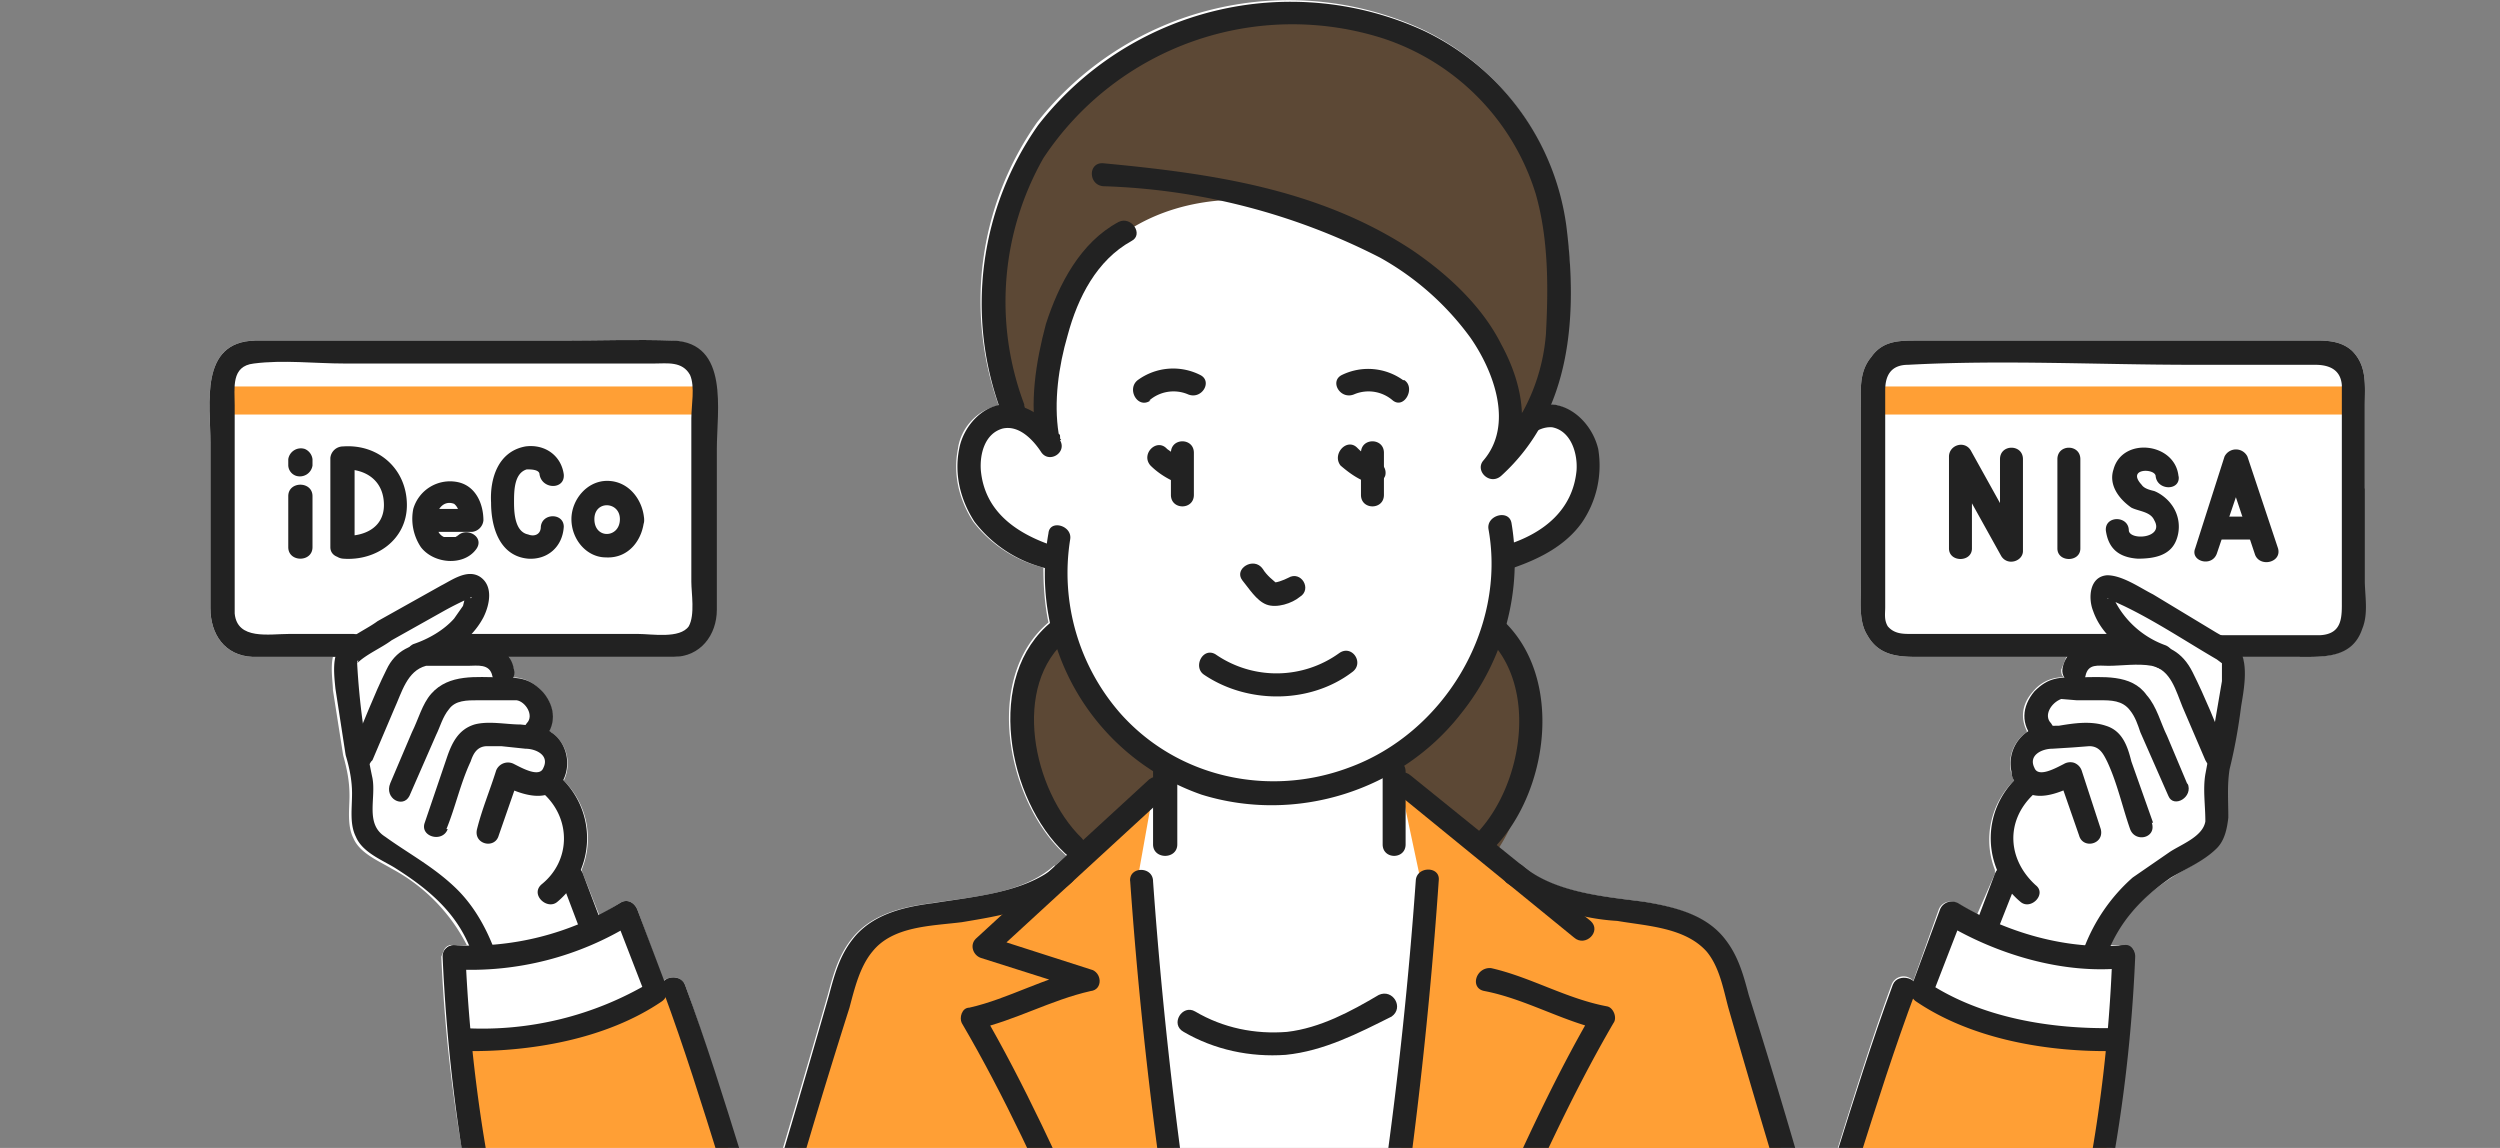 <svg width="196" height="90" fill="none" xmlns="http://www.w3.org/2000/svg"><rect width="100%" height="100%" fill="#808080" stroke="none"/><g clip-path="url(#a)"><path d="M185.4 38.3v-6.5c0-1.6.2-3.1-1-4.3-1-.9-2.3-.8-3.5-.8h-30.6c-1.4 0-2.7 0-3.6 1.3-1 1.2-.8 2.7-.8 4.1v13.7c0 1.3-.2 2.9.5 4 1 1.8 2.8 1.7 4.5 1.7H162l-.4 1c0 .2 0 .4.2.6a3 3 0 0 0-2.4 1.1c-.9 1-1 2.1-.5 3.1v.1a3 3 0 0 0-1 3.8 6.5 6.5 0 0 0-1.5 7v.3l-1.4 3.2-1.6-.9c-.6-.3-1.2 0-1.4.5l-2 5.6a1 1 0 0 0-1.7.3c-2.2 6-4 12.3-6 18.4A695 695 0 0 0 137 78c-.4-1.5-.8-3-1.8-4.3-1.5-2-4-2.6-6.4-3-3-.4-7-.7-9.5-2.8l-.2-.1-1.9-1.6c4-4.4 5.2-12.8.8-17.3.4-1.5.6-3 .6-4.5 2-.6 4-1.6 5.3-3.4a7.9 7.9 0 0 0 1.3-5.8c-.4-1.7-1.8-3.3-3.6-3.5h-.2a27 27 0 0 0 1.3-14 19.9 19.9 0 0 0-11.2-15.4 25.1 25.1 0 0 0-30.2 7.3 24.3 24.3 0 0 0-3 22.2c-1.7.3-3 1.8-3.2 3.4-.4 2 .1 4 1.2 5.7a10 10 0 0 0 5.5 3.6c0 1.4.1 2.9.4 4.3-5.2 4.4-3.2 14 1.2 18.1l.2.2-.8.7-.2.1c-2.5 2.2-6.4 2.4-9.5 2.9-2.4.3-4.9.9-6.4 2.9-1 1.3-1.4 2.8-1.8 4.3a1208.6 1208.6 0 0 1-5.2 17.6c-2.1-6.1-3.8-12.3-6-18.4a1 1 0 0 0-1.3-.5 1 1 0 0 0-.4.2L50 71.4c-.2-.6-.8-1-1.4-.6l-1.6 1-1.3-3.3-.1-.3a6.4 6.4 0 0 0-1.4-7 3 3 0 0 0-1-3.8H43c.5-1 .4-2.1-.4-3a3 3 0 0 0-2.5-1.3c.2-.2.2-.4.2-.6l-.4-1h12.7c2.1 0 3.4-1.7 3.4-3.7V35.2c0-3 1-8.3-3.4-8.5-3-.1-5.8 0-8.7 0H20c-4.4.1-3.5 5-3.5 8v13c0 2 1.1 3.7 3.3 3.8h6.3c-.2.9 0 2 0 2.6l.8 5.1c.3 1.1.5 2 .5 3.2 0 1-.2 2.3.3 3.3.5 1.2 2 1.8 3 2.4a14 14 0 0 1 5.9 6h-1a.7.7 0 0 0-.8.4l-.2.5a118.8 118.8 0 0 0 7.4 36.5c.8 2.1 1.5 4.4 2.7 6.3 2 3.3 5.2 4.7 9 4.6 3.9 0 14.7-4.3 18.3-5.8.7 2.5-1.8 14.7 25.7 15.5a3.2 3.2 0 0 0 1.4 2.7c1 .7 1.9-.9.9-1.6a1.2 1.2 0 0 1-.5-1.1h2.3v.7c-.6 1 1 2 1.5 1 .3-.6.4-1.2.3-1.7 28-.6 25.3-13 26-15.5 5.8 2.5 22 8.3 26.7 2.5 1.4-1.7 2.1-3.8 3-5.8l2.5-7a119.7 119.7 0 0 0 5.3-31.8.7.7 0 0 0-.7-.4h-1c1-2.2 2.6-3.8 4.7-5.2 1.2-.8 2.6-1.4 3.6-2.4.6-.7.8-1.5.9-2.5 0-1.3-.1-2.4.1-3.7.4-1.6.7-3.3.9-5 .2-1 .5-2.6.2-3.8h4c2.1 0 4.5.2 5.3-2.2.5-1.2.2-2.6.2-3.8v-7.2Z" fill="#fff"/><path d="M117.7 8.1c-8-9.3-19-7.5-19-7.5S82.3 3 78.9 16.5C75.5 30 81.6 35 82.4 35c.8 0 0-2.3 0-2.3s-.8-8.3 4-13c4.8-4.7 11.5-4 11.5-4l1.8.4a20.4 20.4 0 0 1 19.2 18.3s1.2-1.3 1.4-2.2c.2-1 5.3-14.7-2.6-24ZM83 49.2s-2.7 3.1-3 8.8c-.3 5.7 4 9 4 9l7.4-5.7-.9-2.7s-6.4-3.2-7.4-9.4ZM108.6 59v2.3l1.3.4 7 5.6s3.2-3.5 2.9-10.1c-.3-6.6-2.4-7.4-2.4-7.4s-4.7 8.2-8.8 9.2Z" fill="#5C4835"/><path d="M149.3 77.5 142.9 99l-1-1.7-4.3-13.8-3.1-9.5a10 10 0 0 0-7.1-2.9c-4.6 0-7.6-1.6-7.6-1.6l-10-7.9 1.7 8s-1.4 39-9 55.4l25.5-5.3c.8-1 1.4-2 1.8-3.2 2.1 1 12.1 4.8 14.7 5.4l6.2-.5c11.2-.7 15.1-40 15.1-40s-8.5 1-16.5-4Z" fill="#FF9F35"/><path d="M166 81.8c-1.4.4-14-2.7-14-2.7l-3-1.6-6.9 20.8-6.8-21.2-.4-1.3c-1-2.7-3.1-3.4-3.1-3.4L121 70.6l-9.5-8 1 5.8s-.7 3.3-2.9 24a153 153 0 0 1-6.3 31 7.8 7.8 0 0 1-2.4 2.9 7.9 7.9 0 0 1-2.3-2.9 153.7 153.7 0 0 1-6.3-31.1c-2.3-20.6-3-24-3-24l1-5.6-9.5 7.9-10.6 1.8S68 73 67 75.8l-.3 1.3-6.9 21.2-6.8-20.8-3 1.6s-12.7 3-14 2.7c-1.3-.3 2.8 23 7.7 31.8 0 0 .8 6 6.5 7.5 5.7 1.4 21.4-5.1 21.4-5.1s-5.9 16 26.7 16c0 0 .9 2 2.6 1.8 1.8.2 2.7-1.7 2.7-1.7 32.6 0 26.4-16.1 26.4-16.1s16 6.5 21.7 5.1c5.7-1.4 6.4-7.5 6.4-7.5 5-8.8 9-32 7.7-31.8ZM55.2 30.3H18v2.2h37.2v-2.2ZM184.2 30.3H147v2.2h37.2v-2.2Z" fill="#FF9F35"/><path d="M97.4 45.5c.5.6 1.1 1.6 1.9 1.9.8.3 2-.1 2.6-.6 1-.6.1-2.1-.9-1.5-.4.2-.9.4-1.4.4l.7.2c-.5-.4-1-.8-1.3-1.3-.7-1-2.3 0-1.6.9Z" fill="#222"/><path d="M116.7 41.5c1.4 7.8-3.5 16-11 18.7-6.2 2.3-13.3.8-17.8-4.2a16.7 16.7 0 0 1-4-13.7c.2-1.1-1.6-1.6-1.7-.5a18.3 18.3 0 0 0 12 20.5c7.4 2.3 15.6-.3 20.3-6.3 3.4-4.2 4.9-9.7 4-15-.2-1.1-2-.6-1.8.5Z" fill="#222"/><path d="M94.6 115.2C88 103.7 83.7 90.8 77 79.3l-.5 1.4c3.1-.7 5.9-2.3 9-3 1-.1.9-1.5 0-1.7l-8.1-2.6.4 1.5 13.6-12.5c.9-.8-.4-2-1.3-1.3L76.5 73.6c-.5.5-.2 1.3.4 1.5l8.2 2.6V76c-3.2.6-6 2.3-9.1 3-.6 0-.8.8-.6 1.2 6.8 11.6 11 24.4 17.7 35.9.5 1 2.1 0 1.5-1Z" fill="#222"/><path d="M88.6 69a340.9 340.9 0 0 0 6.5 46.5c.9 3.4 1.8 6.8 3.3 10 .5 1 2 0 1.6-1-1.3-2.6-2.1-5.6-2.9-8.5-1-3.8-1.7-7.7-2.4-11.6a355.7 355.7 0 0 1-4.3-35.3c0-1.2-1.9-1.2-1.8 0ZM108.9 116c6.7-11.4 10.9-24.3 17.6-35.8.3-.4 0-1.2-.5-1.3-3.2-.6-6-2.3-9.1-3-1.2-.1-1.7 1.6-.5 1.8 3.1.6 6 2.3 9 3l-.5-1.4c-6.7 11.5-10.8 24.4-17.6 35.9-.6 1 1 1.9 1.6.9ZM111 69a339.2 339.2 0 0 1-6.4 45.7 49 49 0 0 1-3.1 9.8c-.5 1 1 2 1.6 1 3-6.3 4.1-13.6 5.4-20.5a362 362 0 0 0 4.3-36c.1-1.1-1.7-1.1-1.8 0ZM94.4 52.9c3.4 2.3 8.3 2.3 11.6-.2 1-.7 0-2.2-1-1.5a8.4 8.4 0 0 1-9.7.1c-1-.6-1.8 1-.9 1.6ZM108.4 60.5v5.7c0 1.2 1.8 1.2 1.8 0v-5.7c0-1.2-1.8-1.2-1.8 0ZM90.4 60.5v5.7c0 1.2 1.9 1.2 1.9 0v-5.7c0-1.2-1.9-1.2-1.9 0ZM80.3 31.7a22.8 22.8 0 0 1 1.5-19.3A23.4 23.4 0 0 1 108.4 3a18.6 18.6 0 0 1 12 12.2c1 3.5 1 7.3.8 11-.3 3.8-2 7.3-4.8 9.9l1.3 1.2c2.5-3 1.8-7 0-10.3-1.5-3-4.2-5.5-7-7.4-7.3-4.8-15.7-6-24.2-6.8-1.2-.1-1.2 1.7 0 1.8a51 51 0 0 1 21.7 5.6 22 22 0 0 1 7.1 6.3c1.8 2.6 3.4 6.8 1 9.6-.7.8.5 2 1.4 1.2 5.5-5 6-12.5 5.1-19.6a19.9 19.9 0 0 0-11.2-15.3 25.1 25.1 0 0 0-30.2 7.4 24.3 24.3 0 0 0-2.9 22.5c.4 1 2.2.6 1.8-.5Z" fill="#222"/><path d="M83 34c-.4-2.5 0-5.3.7-7.7.8-3 2.3-5.9 5-7.4 1-.5 0-2-1-1.5-3 1.6-4.7 4.9-5.7 8-.8 3-1.3 6.2-.7 9.2.2 1.1 2 .6 1.8-.5ZM82.5 48.7c-5.4 4.3-3.5 14 1 18.2.8.8 2.1-.4 1.3-1.2-3.8-3.7-5.6-12-1-15.7.9-.8-.4-2-1.3-1.3ZM124.7 72.2l-14.1-11.4c-.9-.8-2.2.5-1.3 1.2l14.1 11.5c.9.8 2.2-.5 1.3-1.3ZM92.8 80.9c2.4 1.4 5.2 2 8 1.8 3-.3 5.7-1.7 8.3-3 1-.7.1-2.2-1-1.7-2.2 1.3-4.6 2.6-7.2 2.9-2.5.2-5-.3-7.2-1.6-1-.6-2 1-.9 1.6Z" fill="#222"/><path d="M83.2 34.5c-1-1.5-2.4-2.8-4.3-2.8s-3.4 1.8-3.7 3.5c-.4 2 .1 4 1.2 5.7a10 10 0 0 0 5.4 3.6c1.1.4 1.6-1.4.5-1.8-2.8-1-5.1-2.7-5.4-5.8-.1-1.3.3-2.9 1.7-3.3 1.3-.3 2.4.9 3 1.8.6 1 2.1.1 1.5-.9ZM118.9 35.5c.5-1 1.6-2.1 2.8-2 1.5.3 2 2.1 1.9 3.4-.3 3.1-2.6 4.9-5.4 5.8-1.1.4-.7 2.2.5 1.8 2-.7 4-1.7 5.3-3.5a7.9 7.9 0 0 0 1.3-5.8c-.4-1.7-1.8-3.3-3.6-3.5-2 0-3.5 1.3-4.4 2.8-.6 1 1 2 1.6 1ZM116.6 50c4 3.8 2.8 11.4-.7 15.2-.8.8.5 2 1.3 1.2 4.2-4.4 5.4-13.2.7-17.7-.8-.8-2.1.5-1.3 1.3ZM118.1 69.2a17 17 0 0 0 8.7 3c2.3.4 5.3.5 7 2.4 1 1.2 1.3 2.9 1.7 4.4a1060 1060 0 0 0 5.9 19.8c.3 1.1 2 .6 1.7-.5a586.2 586.2 0 0 0-6-20.3c-.4-1.5-.8-3-1.8-4.3-1.5-2-4-2.6-6.4-3-3-.4-7-.7-9.5-2.8-.8-.7-2.1.5-1.3 1.3ZM166.5 74.1c-4.5.4-9.2-1-13-3.3-.6-.3-1.2 0-1.4.5l-2.3 6.2a1 1 0 0 0 .4 1c4.4 3 10.4 4 15.6 3.9 1.2 0 1.2-1.8 0-1.8-5 .1-10.5-.8-14.7-3.6l.4 1 2.4-6.2-1.4.6c4 2.4 9.2 4 14 3.5 1.1-.1 1.1-2 0-1.8Z" fill="#222"/><path d="M148.4 77.2c-3.3 8.9-5.6 18-9 26.9-.3 1 1.4 1.5 1.8.4 3.3-8.8 5.7-18 9-26.8.4-1-1.4-1.5-1.8-.5Z" fill="#222"/><path d="M165.6 75a116 116 0 0 1-7.3 36.5c-1 2.4-1.8 5-3.2 7.3-.9 1.3-2.2 1.8-3.7 2-3.8.4-7.8-.7-11.4-1.7-3.7-1.1-7.3-2.4-10.8-4-1.1-.5-2 1-1 1.6 3.3 1.4 6.7 2.7 10.2 3.8 4 1.2 8.3 2.4 12.4 2.2 1.5-.1 3.1-.4 4.4-1.3 1.8-1.3 2.5-3.7 3.3-5.6a121.2 121.2 0 0 0 8.9-40.8c0-1.2-1.8-1.2-1.9 0ZM82.7 68c-2.5 2-6.4 2.3-9.5 2.8-2.4.3-4.9.9-6.4 2.9-1 1.3-1.4 2.8-1.8 4.3a1208.6 1208.6 0 0 1-6 20.3c-.3 1.1 1.4 1.6 1.7.5A574.2 574.2 0 0 1 66.6 79c.4-1.5.8-3.2 1.8-4.4 1.6-2 4.6-2 7-2.3 3-.5 6.2-1 8.6-3.1.9-.8-.4-2-1.3-1.3ZM35.6 76a24 24 0 0 0 14-3.6l-1.4-.6 2.4 6.2.4-1a25.7 25.7 0 0 1-14.7 3.6c-1.2 0-1.2 1.8 0 1.8 5.2.1 11.2-.9 15.6-3.9a1 1 0 0 0 .4-1L50 71.4c-.2-.6-.8-1-1.4-.6a22.3 22.3 0 0 1-13 3.3c-1.1 0-1.1 1.7 0 1.8Z" fill="#222"/><path d="M52 77.7c3.3 8.9 5.6 18 8.9 26.8.4 1.1 2.2.7 1.7-.4-3.3-8.9-5.6-18-8.9-26.9-.4-1-2.2-.6-1.8.5Z" fill="#222"/><path d="M34.7 75c.6 13.3 3 26.6 8 39 1 2.2 1.8 4.9 3.5 6.7 1 1 2.4 1.6 3.8 1.8 4 .6 8.2-.4 12-1.5 4-1.2 8-2.6 11.9-4.3 1-.5.1-2-1-1.6-3 1.4-6.1 2.5-9.3 3.5a37.8 37.8 0 0 1-11.7 2.3c-1.3 0-2.9-.2-4-1-1.8-1.4-2.6-4.4-3.4-6.4a122 122 0 0 1-8-38.5c0-1.1-1.8-1.2-1.8 0ZM91.8 35.5v3.3c0 1.2 1.8 1.2 1.8 0v-3.3c0-1.2-1.8-1.2-1.8 0Z" fill="#222"/><path d="M90.2 36.5c.6.6 1.4 1.1 2.2 1.4a1 1 0 0 0 1.1-.7.9.9 0 0 0-.6-1l-1.4-1c-.8-.9-2.1.4-1.3 1.3ZM90.1 31.4a2.9 2.9 0 0 1 3-.5c1.1.5 2-1 1-1.5a4.7 4.7 0 0 0-4.9.4c-.9.7 0 2.3 1 1.6ZM106.7 35.5v3.3c0 1.2 1.8 1.2 1.8 0v-3.3c0-1.2-1.8-1.2-1.8 0Z" fill="#222"/><path d="M105.1 36.5c.7.6 1.4 1.1 2.3 1.4a1 1 0 0 0 1.2-.6.9.9 0 0 0-.4-1 1 1 0 0 0-.3-.2c-.6-.2-1-.5-1.5-1-.8-.8-2 .5-1.3 1.4ZM110 29.8a4.7 4.7 0 0 0-4.8-.4c-1 .5-.1 2 1 1.5a2.9 2.9 0 0 1 3 .5c.9.7 1.8-1 .9-1.6ZM38.7 74.3c-.7-1.8-1.7-3.5-3.1-4.8-1.7-1.6-3.6-2.6-5.4-3.9-1.6-1-.7-3-1-4.6A58.2 58.2 0 0 1 28 52c0-.3.2-.3 0 0 .7-.7 1.9-1.2 2.7-1.8l4.1-2.3a24.7 24.7 0 0 1 2-1c.2-.2.2 0 .1 0-.1-.5-.3-.2-.4-.2l-.2.8-.7 1c-.8.9-2 1.6-3.2 2-1 .5-.6 2.2.5 1.8 2-.8 4-2 5-3.9.5-1 .8-2.5-.3-3.2-1-.6-2.2.3-3 .7l-5 2.8c-.8.6-2.2 1.2-2.9 2-.7.7-.5 2.3-.4 3.3l.8 5.2c.3 1 .5 2 .5 3 0 1.2-.2 2.4.3 3.4.5 1.2 2 1.8 3 2.4 2.7 1.7 5 3.6 6.1 6.7.4 1 2.2.6 1.8-.5Z" fill="#222"/><path d="m29.2 59.6 1.7-4c.6-1.3 1-3 2.5-3.4h3.3c.7 0 1.7-.2 1.9.8.2 1.1 2 .6 1.7-.5-.5-2.8-4.4-2.2-6.4-2.1-1.6 0-2.9.6-3.6 2.1-1 2-1.8 4.2-2.7 6.2-.5 1 1 2 1.5 1Z" fill="#222"/><path d="m32.1 62.4 2.1-4.8c.3-.6.5-1.4 1-2 .5-.7 1.4-.7 2.3-.7h3c.7.1 1.4 1.2.8 1.8-.8.9.5 2.2 1.3 1.3 1-1.1 1-2.5 0-3.7-1-1.1-1.8-1.2-3.4-1.2-1.8 0-4-.3-5.4 1.3-.7.8-1 2-1.5 3l-1.7 4c-.5 1.2 1 2 1.5 1Z" fill="#222"/><path d="M35 65c.7-1.7 1.1-3.6 1.9-5.3.2-.6.5-1.2 1.3-1.2h1.1l1.9.2c.8 0 1.9.5 1.4 1.5-.3.8-1.7 0-2.3-.3a1 1 0 0 0-1.4.5c-.5 1.6-1.1 3-1.5 4.6-.3 1.2 1.4 1.6 1.7.5l1.6-4.6-1.4.6c1.3.7 3.4 1.5 4.5.2s.8-3.4-.6-4.3c-.8-.5-1.5-.5-2.4-.6-1.1 0-2.5-.3-3.6 0-1.3.4-1.8 1.5-2.2 2.7l-1.7 5c-.4 1.1 1.4 1.6 1.8.5Z" fill="#222"/><path d="M42.7 62.3c2.1 2 2 5.2-.2 7-1 .8.4 2.1 1.2 1.4A6.5 6.5 0 0 0 44 61c-.9-.8-2.2.5-1.3 1.3Z" fill="#222"/><path d="m44 69 1.4 3.7c.4 1 2.2.6 1.7-.5l-1.4-3.7c-.4-1.1-2.2-.7-1.8.4ZM165.2 74.8c1-2.6 2.7-4.4 5-6 1.2-.7 2.6-1.3 3.6-2.3.6-.6.8-1.5.9-2.4 0-1.4-.1-2.5.1-3.8.4-1.6.7-3.3.9-4.9.2-1.2.5-2.8.1-4-.3-1-1.4-1.4-2.2-1.9l-4.8-2.9c-1-.5-2.4-1.5-3.6-1.5-1.4.1-1.5 1.8-1.1 2.8.8 2.3 3.1 3.6 5.2 4.5 1.1.4 1.6-1.3.5-1.8a7.2 7.2 0 0 1-4-3.5l-.1-.4s-.4.4-.5.2l1.3.6c2.5 1.2 4.9 2.8 7.3 4.2l.4.3s0-.3 0 0v1.4l-.7 4.1-.6 3.2c-.2 1.2 0 2.4 0 3.7-.2 1.2-1.9 1.8-2.8 2.4l-2.9 2c-1.7 1.5-3 3.4-3.8 5.5-.4 1 1.4 1.5 1.8.5Z" fill="#222"/><path d="M174.5 58.7c-.8-2-1.6-4-2.6-6-.8-1.6-2-2.2-3.7-2.3-2-.1-6-.7-6.5 2-.2 1.2 1.6 1.7 1.8.6.2-1 1-.8 1.8-.8 1 0 2.3-.2 3.4 0 1.5.3 1.9 2 2.4 3.2l1.8 4.2c.5 1.1 2 .2 1.6-.9Z" fill="#222"/><path d="m171.5 61.5-1.6-3.8c-.5-1-.8-2.3-1.6-3.2-1.2-1.7-3.5-1.4-5.4-1.4-1.5 0-2.3 0-3.4 1.1-1 1.2-1.1 2.6 0 3.8.8.8 2-.4 1.3-1.3-.6-.6 0-1.6.8-1.9l1.2.1h1.8c.9 0 1.8 0 2.4.8.4.5.6 1.1.8 1.7l2.2 5c.4 1 2 .1 1.5-1Z" fill="#222"/><path d="m168.8 64.5-1.7-4.8c-.3-1.2-.7-2.4-2-2.8-1.2-.4-2.5-.2-3.7 0-1 0-1.7 0-2.5.5a3 3 0 0 0-1.2 3.1c0 .4.2.8.5 1 1.1 1.6 3.2.7 4.6 0l-1.4-.6 1.6 4.6c.3 1.1 2 .7 1.7-.5l-1.5-4.6a1 1 0 0 0-.6-.6 1 1 0 0 0-.8.1c-.6.3-2 1.1-2.3.3-.5-1 .6-1.5 1.4-1.5l1.6-.1 1.3-.1c.8 0 1.1.6 1.4 1.2.8 1.7 1.2 3.6 1.8 5.3.4 1.1 2.1.7 1.7-.5Z" fill="#222"/><path d="M158.1 61a6.5 6.5 0 0 0 .3 9.7c.8.7 2.1-.6 1.2-1.3-2.2-2-2.4-5-.2-7.1.9-.8-.4-2.1-1.3-1.3Z" fill="#222"/><path d="m156.4 68.5-1.4 3.7c-.5 1 1.3 1.6 1.7.5l1.5-3.8c.4-1-1.4-1.5-1.8-.4ZM27.8 49.7h-5.1c-1.6 0-4.1.5-4.3-1.6V31.8c0-1.4-.3-3.1 1.5-3.3 2.3-.3 4.8 0 7.1 0h24.3c1 0 2.2-.2 2.8.9.4.9.1 2.4.1 3.4v12.8c0 .9.3 2.6-.2 3.5-.7 1-2.9.6-4 .6H36.9c-1.2 0-1.2 1.8 0 1.8h15.9c2.1 0 3.4-1.7 3.4-3.7V35.2c0-3 1-8.3-3.4-8.5-3-.1-5.8 0-8.7 0H20c-4.4.1-3.5 5-3.5 8v13c0 2 1.1 3.7 3.3 3.8h7.9c1.2 0 1.2-1.8 0-1.8Z" fill="#222"/><path d="M24.5 43v-4.1c0-1.2-1.9-1.2-1.9 0v4c0 1.2 1.9 1.2 1.9 0ZM24.5 36.5V36a1 1 0 0 0-.6-.8 1 1 0 0 0-1.3.8v.5a.9.9 0 0 0 .6.8 1 1 0 0 0 1.3-.8ZM26.9 43.8c2.6.2 5-1.5 5-4.2 0-2.8-2.2-4.8-5-4.6a1 1 0 0 0-1 .9v7c0 1.1 1.9 1.1 1.9 0v-7l-1 .9c1.9-.1 3.3.9 3.3 2.8 0 1.8-1.6 2.5-3.2 2.4-1.2-.1-1.2 1.7 0 1.8ZM44.2 37.2c-.2-1.5-1.5-2.4-3-2.2-2.2.4-2.8 2.6-2.7 4.4 0 2 .7 4.2 2.9 4.4 1.5.1 2.7-.9 2.8-2.5 0-1.1-1.7-1.1-1.8 0 0 .6-.5.8-1 .6-1-.2-1.1-1.6-1.1-2.5 0-.9 0-2.3 1-2.6.3 0 1 0 1 .4.2 1.2 2 1.2 1.9 0ZM34.1 41.7H37a1 1 0 0 0 .9-.9c0-1.3-.6-2.7-2-3a3 3 0 0 0-3.5 2.1 4 4 0 0 0 .6 3c1 1.3 3.3 1.5 4.3.2.8-1-.8-1.9-1.5-1 .2-.3 0 0-.1 0h-.9a.9.9 0 0 1-.5-.6l-.1-1c0-.2 0-.4 0 0 .1-.6.6-1.3 1.4-1 .4.3.5 1 .5 1.3l.9-.9H34c-1.2 0-1.2 1.8 0 1.8ZM50.5 40.7c-.1-1.5-1.2-3-2.9-3-1.6 0-2.8 1.5-2.8 3 0 1.6 1.2 3 2.7 3 1.8.1 2.9-1.4 3-3 0-1.1-1.8-1.1-1.9 0 0 1.5-2 1.6-2 0 0-1.5 2-1.4 2 0 .1 1.2 2 1.2 1.9 0ZM174.2 51.5h5.8c2 0 4.4.2 5.2-2.2.5-1.2.2-2.6.2-3.8V31.8c0-1.6.2-3.1-1-4.3-1-.9-2.3-.8-3.5-.8h-30.6c-1.4 0-2.7 0-3.6 1.3-1 1.2-.8 2.7-.8 4.1v13.7c0 1.3-.2 2.9.5 4 1 1.8 2.8 1.7 4.5 1.7h14.3c1.2 0 1.2-1.8 0-1.8h-15.4c-.6 0-1.3 0-1.8-.6-.3-.5-.2-1-.2-1.5v-17c0-1.1.4-2 1.8-2 7.4-.4 14.9 0 22.3 0h9.6c1 0 2 .3 2.1 1.6V47c0 1.3.1 2.7-1.7 2.8h-7.7c-1.2 0-1.2 1.8 0 1.8Z" fill="#222"/><path d="M154.6 43V36l-1.7.4 4 7.2c.5.8 1.7.4 1.7-.4v-7.2c0-1.2-1.8-1.2-1.8 0V43l1.7-.5-4-7.2c-.5-.8-1.7-.4-1.7.5V43c0 1.1 1.8 1.1 1.8 0ZM163.1 43V36c0-1.2-1.8-1.2-1.8 0V43c0 1.1 1.8 1.1 1.8 0ZM178.6 43l-2.4-7.2a1 1 0 0 0-1.8 0l-2.3 7.2c-.4 1 1.3 1.5 1.7.4l2.4-7.1h-1.8l2.4 7.2c.4 1 2.1.6 1.8-.5ZM170.8 37.4c-.2-2.7-4.4-3.2-5.1-.6-.4 1.2.4 2.3 1.4 3 .6.3 1.5.3 1.8 1 .8 1.4-1.9 1.6-2 .8 0-1.2-1.9-1.2-1.8 0 .2 1.4 1 2.1 2.5 2.2 1.2 0 2.5-.2 3-1.4a2.9 2.9 0 0 0-.4-2.9c-.3-.4-.8-.8-1.3-1-.4-.1-.8-.2-1-.5-1.2-1.3 1-1.3 1.1-.7.1 1.2 2 1.2 1.8 0Z" fill="#222"/><path d="M174.2 42.3h2.3c1.2 0 1.2-1.8 0-1.8h-2.3c-1.2 0-1.2 1.8 0 1.8Z" fill="#222"/></g><defs><clipPath id="a"><path fill="#fff" transform="translate(.5)" d="M0 0h195v90H0z"/></clipPath></defs></svg>